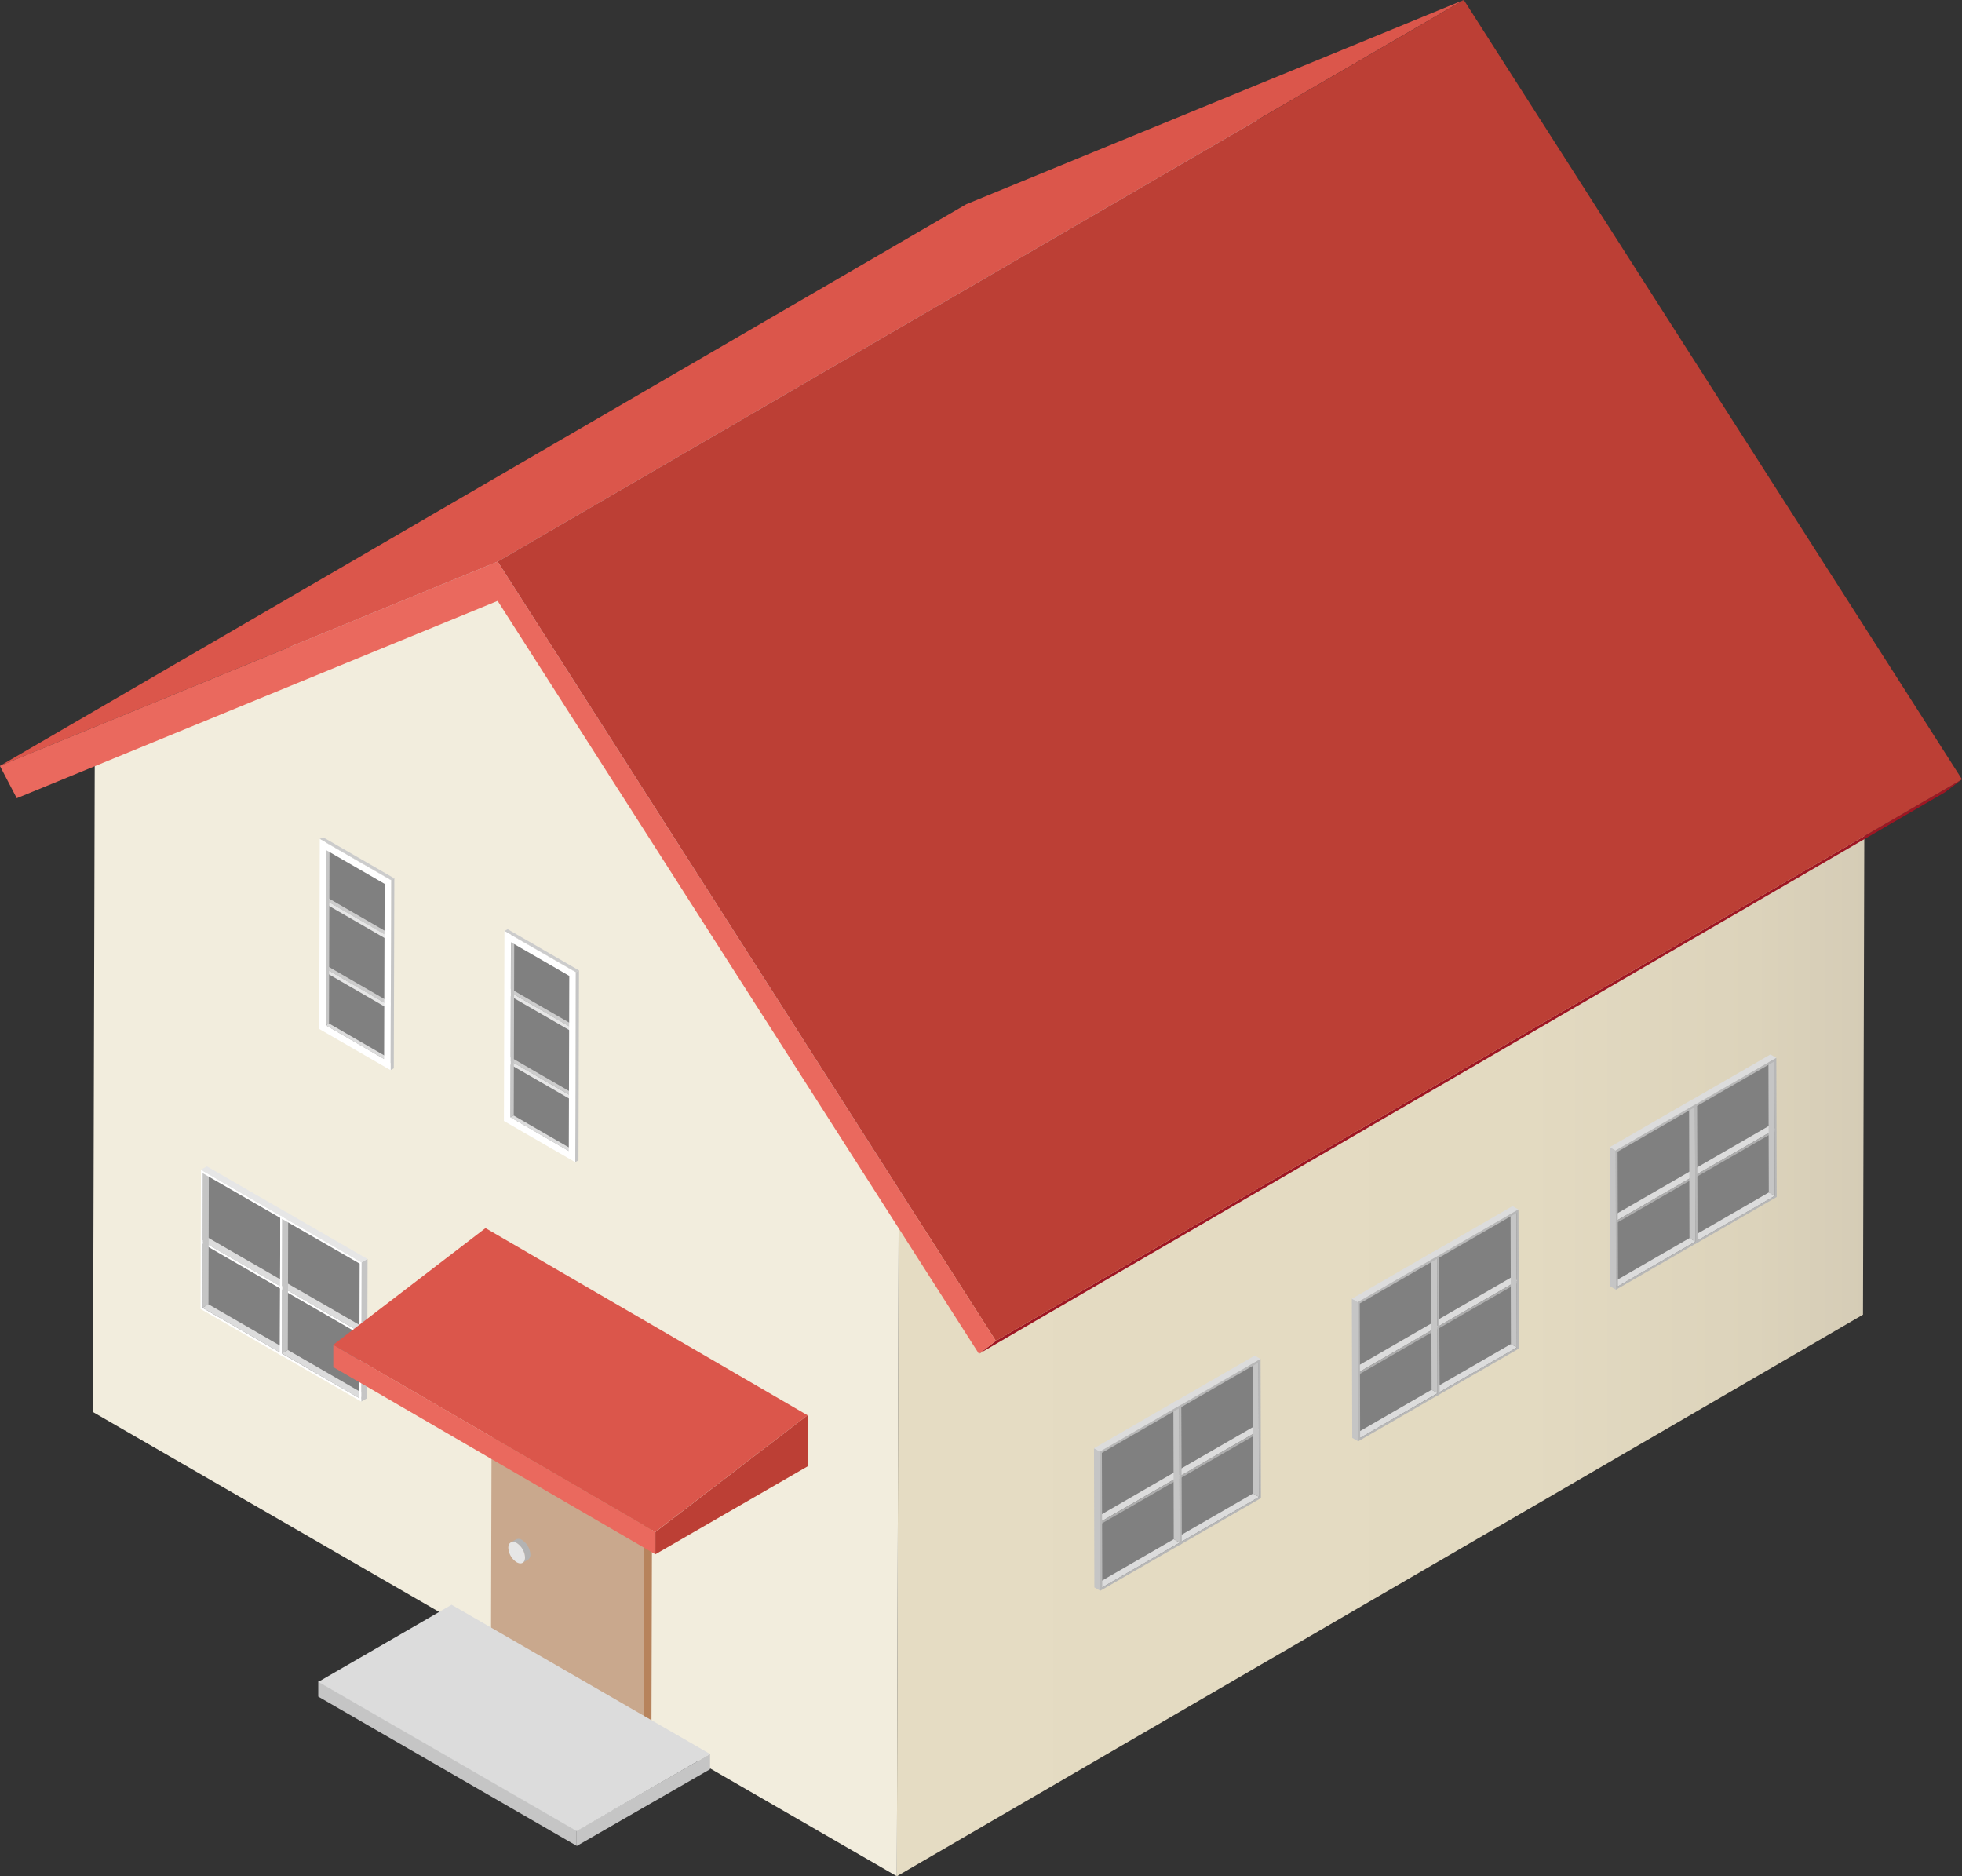 <svg xmlns="http://www.w3.org/2000/svg" xmlns:xlink="http://www.w3.org/1999/xlink" width="110" height="105.174" viewBox="0 0 110 105.174"><rect x="0" y="0" width="110" height="105.174" fill="#333333" stroke="none"/><defs><linearGradient id="a" y1="0.5" x2="1" y2="0.5" gradientUnits="objectBoundingBox"><stop offset="0" stop-color="#e5dcc3"/><stop offset="0.65" stop-color="#e3dac1"/><stop offset="0.884" stop-color="#dcd3bb"/><stop offset="1" stop-color="#d5ccb6"/></linearGradient></defs><g transform="translate(-104.66 -34.749)"><path d="M125.4,83.421l54.167-31.478,22.6-9.041L147.994,74.38Z" transform="translate(-15.424 -6.064)" fill="#ccc"/><path d="M301.024,211.243l54.167-31.479-.1,36.545-54.167,31.479Z" transform="translate(-145.982 -107.865)" fill="url(#a)"/><path d="M213.607,74.38,267.775,42.9l22.472,35.062-54.167,31.479Z" transform="translate(-81.037 -6.064)" fill="#ccc"/><path d="M147.693,165.776l22.472,35.062-.1,36.545-45.07-26.021.1-36.545Z" transform="translate(-15.123 -97.46)" fill="#f2eddd"/><g transform="translate(104.66 34.749)"><path d="M104.66,77.68,158.827,46.2l27.9-11.452L132.563,66.228Z" transform="translate(-104.66 -34.749)" fill="#db564b"/></g><g transform="translate(159.544 78.434)"><path d="M319.844,236.751l54.167-31.479-.949.723L318.9,237.474Z" transform="translate(-318.895 -205.273)" fill="#9e1623"/></g><path d="M213.58,66.228l54.167-31.479,27.929,43.685-54.167,31.479Z" transform="translate(-81.017)" fill="#bc3f35"/><g transform="translate(104.66 66.228)"><path d="M132.563,157.624l27.929,43.685-.949.723L132.56,159.827,105.6,170.889l-.945-1.813Z" transform="translate(-104.66 -157.624)" fill="#ea695e"/></g><g transform="translate(122.742 81.987)"><g transform="translate(0 0)" style="isolation:isolate"><g transform="translate(3.634 2.099)"><path d="M189.458,227.438l.18-.1-.029,10.234-.181.105Z" transform="translate(-189.429 -227.333)" fill="gray"/></g><g transform="translate(0.029)"><path d="M175.355,219.247l.18-.105,3.634,2.1-.18.1Z" transform="translate(-175.355 -219.142)" fill="gray"/></g><g transform="translate(0 0.105)"><path d="M178.905,221.65l-.029,10.234-3.634-2.1.029-10.234Z" transform="translate(-175.242 -219.552)" fill="gray"/></g></g></g><g transform="translate(126.391 87.112)"><path d="M189.489,239.251l.181-.105v.211l-.181.1Z" transform="translate(-189.488 -239.145)" fill="#c5c5c5"/></g><g transform="translate(122.758 85.014)"><path d="M175.3,231.06l.18-.1,3.635,2.1-.181.105Z" transform="translate(-175.304 -230.955)" fill="#ccc"/></g><g transform="translate(122.757 85.119)"><path d="M178.936,233.463v.21l-3.634-2.1v-.211Z" transform="translate(-175.301 -231.364)" fill="#e6e6e6"/></g><g transform="translate(126.391 90.955)"><path d="M189.489,254.253l.181-.105v.209l-.181.105Z" transform="translate(-189.488 -254.148)" fill="#c5c5c5"/></g><g transform="translate(122.758 88.857)"><path d="M175.3,246.062l.18-.105,3.635,2.1-.181.105Z" transform="translate(-175.304 -245.957)" fill="#ccc"/></g><g transform="translate(122.757 88.962)"><path d="M178.936,248.465v.209l-3.634-2.1v-.208Z" transform="translate(-175.301 -246.367)" fill="#e6e6e6"/></g><g transform="translate(122.925 92.117)"><path d="M175.956,258.786l.181-.1,3.271,1.889-.18.1Z" transform="translate(-175.956 -258.682)" fill="#dcdcdc"/></g><g transform="translate(122.925 82.302)"><path d="M175.983,220.475l.181-.1-.028,9.815-.181.1Z" transform="translate(-175.956 -220.37)" fill="#c5c5c5"/></g><g transform="translate(126.558 83.983)"><path d="M190.168,227.037l.18-.105-.03,10.649-.181.1Z" transform="translate(-190.138 -226.932)" fill="#c5c5c5"/></g><g transform="translate(122.589 81.674)"><path d="M174.645,218.024l.181-.1,4,2.309-.18.105Z" transform="translate(-174.645 -217.919)" fill="#ccc"/></g><g transform="translate(122.559 81.779)"><path d="M174.557,218.328l4,2.309-.03,10.649-4-2.309Zm3.607,12.331.028-9.815-3.271-1.889-.028,9.815,3.271,1.889" transform="translate(-174.527 -218.328)" fill="#fff"/></g><g transform="translate(133.094 87.145)"><g transform="translate(0)" style="isolation:isolate"><g transform="translate(3.636 2.099)"><path d="M229.875,247.572l.181-.105-.029,10.234-.181.105Z" transform="translate(-229.846 -247.467)" fill="gray"/></g><g transform="translate(0.029)"><path d="M215.766,239.378l.181-.105,3.636,2.1-.181.105Z" transform="translate(-215.766 -239.273)" fill="gray"/></g><g transform="translate(0 0.105)"><path d="M219.317,241.782l-.029,10.234-3.636-2.1.029-10.234Z" transform="translate(-215.652 -239.683)" fill="gray"/></g></g></g><g transform="translate(136.744 92.27)"><path d="M229.9,259.383l.181-.105v.211l-.181.1Z" transform="translate(-229.9 -259.278)" fill="#c5c5c5"/></g><g transform="translate(133.111 90.172)"><path d="M215.717,251.193l.18-.1,3.635,2.1-.181.105Z" transform="translate(-215.717 -251.088)" fill="#ccc"/></g><g transform="translate(133.11 90.276)"><path d="M219.349,253.6v.21l-3.634-2.1V251.5Z" transform="translate(-215.714 -251.497)" fill="#e6e6e6"/></g><g transform="translate(136.744 96.113)"><path d="M229.9,274.385l.181-.105v.209l-.181.105Z" transform="translate(-229.9 -274.28)" fill="#c5c5c5"/></g><g transform="translate(133.111 94.015)"><path d="M215.717,266.195l.18-.105,3.635,2.1-.181.105Z" transform="translate(-215.717 -266.09)" fill="#ccc"/></g><g transform="translate(133.11 94.12)"><path d="M219.349,268.6v.209l-3.634-2.1V266.5Z" transform="translate(-215.714 -266.5)" fill="#e6e6e6"/></g><g transform="translate(133.278 97.275)"><path d="M216.368,278.919l.181-.1,3.271,1.889-.18.1Z" transform="translate(-216.368 -278.815)" fill="#dcdcdc"/></g><g transform="translate(133.278 87.46)"><path d="M216.4,240.608l.181-.1-.028,9.815-.181.1Z" transform="translate(-216.368 -240.503)" fill="#c5c5c5"/></g><g transform="translate(136.911 89.141)"><path d="M230.581,247.17l.18-.105-.03,10.649-.181.1Z" transform="translate(-230.551 -247.064)" fill="#c5c5c5"/></g><g transform="translate(132.942 86.832)"><path d="M215.058,238.157l.181-.1,4,2.309-.18.105Z" transform="translate(-215.058 -238.052)" fill="#ccc"/></g><g transform="translate(132.912 86.937)"><path d="M214.969,238.461l4,2.309-.03,10.649-4-2.309Zm3.607,12.331.028-9.815-3.271-1.889-.028,9.815,3.271,1.889" transform="translate(-214.939 -238.461)" fill="#fff"/></g><g transform="translate(165.994 110.736)"><g transform="translate(4.448)"><g transform="translate(0.056 0.096)"><g style="isolation:isolate"><g transform="translate(0 2.568)"><path d="M361.988,341.952l-.331-.193.022,7.669.332.193Z" transform="translate(-361.656 -341.76)" fill="#b1b1b1"/></g><path d="M366.436,331.927l-.331-.192-4.449,2.568.331.193Z" transform="translate(-361.656 -331.734)" fill="#c6c6c6"/><g transform="translate(0.331 0.192)"><path d="M362.95,335.054l.022,7.669,4.449-2.569-.022-7.669Z" transform="translate(-362.95 -332.485)" fill="gray"/></g></g></g><g transform="translate(0.067 3.983)"><g style="isolation:isolate"><g transform="translate(0 2.569)"><path d="M362.029,357.129l-.332-.192v.129l.332.193Z" transform="translate(-361.697 -356.936)" fill="#c5c5c5"/></g><path d="M366.478,347.1l-.332-.193-4.449,2.569.332.192Z" transform="translate(-361.697 -346.91)" fill="#dcdcdc"/><g transform="translate(0.332 0.193)"><path d="M362.992,350.23v.129l4.449-2.568v-.129Z" transform="translate(-362.992 -347.662)" fill="#adadad"/></g></g></g><g style="isolation:isolate"><g transform="translate(0.133 7.732)"><path d="M366.626,361.735l-.332-.193-4.338,2.505.331.193Z" transform="translate(-361.956 -361.542)" fill="#dcdcdc"/></g><g transform="translate(4.45 0.192)"><path d="M379.139,332.3l-.331-.192.021,7.54.332.193Z" transform="translate(-378.808 -332.11)" fill="#c5c5c5"/></g><g transform="translate(0 2.633)"><path d="M361.768,341.832l-.332-.193.022,7.8.332.193Z" transform="translate(-361.436 -341.64)" fill="#c5c5c5"/></g><path d="M366.329,331.554l-.331-.192-4.561,2.633.332.193Z" transform="translate(-361.436 -331.361)" fill="#dcdcdc"/><g transform="translate(0.331 0.192)"><path d="M367.313,339.909l-4.561,2.633-.022-7.8,4.561-2.634Zm-4.45,2.44,4.339-2.5-.022-7.541-4.339,2.505.022,7.54" transform="translate(-362.73 -332.112)" fill="#b7b7b7"/></g></g></g><g transform="translate(0 2.562)"><g transform="translate(0.056 0.096)"><g style="isolation:isolate"><g transform="translate(0 2.568)"><path d="M344.625,351.954l-.331-.193.022,7.669.332.193Z" transform="translate(-344.294 -351.762)" fill="#b1b1b1"/></g><path d="M349.074,341.929l-.331-.192-4.449,2.568.331.193Z" transform="translate(-344.294 -341.736)" fill="#c6c6c6"/><g transform="translate(0.332 0.192)"><path d="M345.588,345.056l.022,7.669,4.449-2.569-.022-7.669Z" transform="translate(-345.588 -342.487)" fill="gray"/></g></g></g><g transform="translate(0.067 3.983)"><g style="isolation:isolate"><g transform="translate(0 2.569)"><path d="M344.667,367.131l-.332-.192v.129l.332.193Z" transform="translate(-344.335 -366.939)" fill="#c5c5c5"/></g><path d="M349.115,357.1l-.332-.193-4.449,2.569.332.192Z" transform="translate(-344.335 -356.912)" fill="#dcdcdc"/><g transform="translate(0.332 0.193)"><path d="M345.63,360.232v.129l4.449-2.568v-.129Z" transform="translate(-345.63 -357.664)" fill="#adadad"/></g></g></g><g style="isolation:isolate"><g transform="translate(0.133 7.732)"><path d="M349.264,371.737l-.332-.193-4.338,2.505.331.193Z" transform="translate(-344.594 -371.544)" fill="#dcdcdc"/></g><g transform="translate(4.45 0.192)"><path d="M361.777,342.3l-.331-.192.021,7.54.331.193Z" transform="translate(-361.445 -342.112)" fill="#c5c5c5"/></g><g transform="translate(0 2.633)"><path d="M344.406,351.834l-.332-.193.022,7.8.332.193Z" transform="translate(-344.074 -351.642)" fill="#c5c5c5"/></g><path d="M348.966,341.556l-.331-.192L344.074,344l.332.193Z" transform="translate(-344.074 -341.363)" fill="#dcdcdc"/><g transform="translate(0.331 0.192)"><path d="M349.951,349.911l-4.561,2.633-.022-7.8,4.561-2.634Zm-4.45,2.44,4.339-2.5-.022-7.541-4.339,2.505.022,7.54" transform="translate(-345.368 -342.114)" fill="#b7b7b7"/></g></g></g></g><g transform="translate(115.961 100.225)"><g transform="translate(0)" style="isolation:isolate"><g transform="translate(4.449 2.568)"><path d="M166.159,300.548l.331-.193-.022,7.669-.332.193Z" transform="translate(-166.137 -300.355)" fill="#b1b1b1"/></g><g transform="translate(0.022)"><path d="M148.857,290.522l.331-.192,4.449,2.568-.331.193Z" transform="translate(-148.857 -290.33)" fill="#c6c6c6"/></g><g transform="translate(0 0.192)"><path d="M153.242,293.65l-.022,7.669-4.449-2.569.022-7.669Z" transform="translate(-148.772 -291.081)" fill="gray"/></g></g></g><g transform="translate(120.42 106.681)"><path d="M166.179,315.725l.332-.192v.129l-.331.193Z" transform="translate(-166.179 -315.532)" fill="#c5c5c5"/></g><g transform="translate(115.972 104.113)"><path d="M148.815,305.7l.332-.193,4.449,2.569-.332.192Z" transform="translate(-148.815 -305.506)" fill="#dcdcdc"/></g><g transform="translate(115.971 104.305)"><path d="M153.263,308.826v.129l-4.449-2.568v-.129Z" transform="translate(-148.814 -306.258)" fill="#fff"/></g><g transform="translate(116.016 107.861)"><path d="M148.988,320.331l.331-.193,4.338,2.505-.331.193Z" transform="translate(-148.988 -320.138)" fill="#dcdcdc"/></g><g transform="translate(116.016 100.321)"><path d="M149.009,290.9l.331-.192-.021,7.54-.331.193Z" transform="translate(-148.988 -290.706)" fill="#c5c5c5"/></g><g transform="translate(120.465 102.762)"><path d="M166.377,300.428l.331-.193-.022,7.8-.331.193Z" transform="translate(-166.355 -300.235)" fill="#c5c5c5"/></g><g transform="translate(115.927 100.129)"><path d="M148.639,290.149l.331-.192,4.561,2.633-.331.193Z" transform="translate(-148.639 -289.957)" fill="#e6e6e6"/></g><g transform="translate(115.904 100.322)"><path d="M148.574,290.708l4.561,2.633-.022,7.8-4.561-2.633ZM153,300.945l.022-7.54-4.338-2.5-.022,7.541,4.338,2.5" transform="translate(-148.552 -290.708)" fill="#fff"/></g><g transform="translate(120.409 102.787)" style="isolation:isolate"><g transform="translate(4.449 2.568)"><path d="M183.521,310.55l.331-.193-.022,7.669-.332.193Z" transform="translate(-183.499 -310.357)" fill="#b1b1b1"/></g><g transform="translate(0.022)"><path d="M166.219,300.524l.331-.192L171,302.9l-.331.193Z" transform="translate(-166.219 -300.332)" fill="#c6c6c6"/></g><g transform="translate(0 0.192)"><path d="M170.6,303.652l-.022,7.669-4.449-2.569.022-7.669Z" transform="translate(-166.134 -301.083)" fill="gray"/></g></g><g transform="translate(124.868 109.244)"><path d="M183.542,325.727l.332-.192v.129l-.331.193Z" transform="translate(-183.541 -325.534)" fill="#c5c5c5"/></g><path d="M166.177,315.7l.332-.193,4.449,2.569-.332.192Z" transform="translate(-45.758 -208.833)" fill="#dcdcdc"/><g transform="translate(120.419 106.868)"><path d="M170.625,318.828v.129l-4.449-2.568v-.129Z" transform="translate(-166.176 -316.26)" fill="#fff"/></g><g transform="translate(120.464 110.423)"><path d="M166.35,330.332l.331-.193,4.338,2.505-.331.193Z" transform="translate(-166.35 -330.14)" fill="#dcdcdc"/></g><g transform="translate(120.464 102.884)"><path d="M166.372,300.9l.331-.192-.021,7.54-.331.193Z" transform="translate(-166.35 -300.708)" fill="#c5c5c5"/></g><g transform="translate(124.913 105.325)"><path d="M183.74,310.43l.331-.193-.022,7.8-.331.193Z" transform="translate(-183.717 -310.237)" fill="#c5c5c5"/></g><g transform="translate(120.375 102.692)"><path d="M166,300.151l.331-.192,4.561,2.633-.331.193Z" transform="translate(-166.001 -299.959)" fill="#e6e6e6"/></g><g transform="translate(120.352 102.884)"><path d="M165.937,300.71l4.561,2.633-.022,7.8-4.561-2.633Zm4.428,10.237.022-7.54-4.339-2.5-.022,7.541,4.339,2.5" transform="translate(-165.915 -300.71)" fill="#fff"/></g><g transform="translate(180.452 102.356)"><g transform="translate(4.448)"><g transform="translate(0.056 0.096)"><g style="isolation:isolate"><g transform="translate(0 2.568)"><path d="M418.422,309.239l-.332-.193.022,7.669.332.193Z" transform="translate(-418.091 -309.046)" fill="#b1b1b1"/></g><path d="M422.871,299.213l-.331-.192-4.449,2.568.332.193Z" transform="translate(-418.091 -299.021)" fill="#c6c6c6"/><g transform="translate(0.332 0.192)"><path d="M419.385,302.34l.022,7.669,4.449-2.569-.022-7.669Z" transform="translate(-419.385 -299.772)" fill="gray"/></g></g></g><g transform="translate(0.067 3.983)"><g style="isolation:isolate"><g transform="translate(0 2.569)"><path d="M418.464,324.415l-.332-.192v.129l.331.193Z" transform="translate(-418.132 -324.223)" fill="#c5c5c5"/></g><path d="M422.912,314.389l-.332-.193-4.449,2.569.332.192Z" transform="translate(-418.132 -314.196)" fill="#dcdcdc"/><g transform="translate(0.332 0.193)"><path d="M419.427,317.517v.129l4.449-2.568v-.129Z" transform="translate(-419.427 -314.948)" fill="#adadad"/></g></g></g><g style="isolation:isolate"><g transform="translate(0.133 7.732)"><path d="M423.06,329.021l-.331-.193-4.338,2.505.331.193Z" transform="translate(-418.391 -328.828)" fill="#dcdcdc"/></g><g transform="translate(4.45 0.192)"><path d="M435.573,299.589l-.331-.192.021,7.54.331.193Z" transform="translate(-435.242 -299.397)" fill="#c5c5c5"/></g><g transform="translate(0 2.633)"><path d="M418.2,309.118l-.331-.193.022,7.8.332.193Z" transform="translate(-417.871 -308.926)" fill="#c5c5c5"/></g><path d="M422.763,298.84l-.332-.192-4.561,2.633.331.193Z" transform="translate(-417.871 -298.647)" fill="#dcdcdc"/><g transform="translate(0.331 0.192)"><path d="M423.748,307.195l-4.561,2.633-.022-7.8,4.561-2.634Zm-4.45,2.44,4.339-2.5-.022-7.541-4.338,2.505.022,7.54" transform="translate(-419.165 -299.398)" fill="#b7b7b7"/></g></g></g><g transform="translate(0 2.562)"><g transform="translate(0.056 0.096)"><g style="isolation:isolate"><g transform="translate(0 2.568)"><path d="M401.06,319.241l-.332-.193.022,7.669.332.193Z" transform="translate(-400.728 -319.048)" fill="#b1b1b1"/></g><path d="M405.509,309.215l-.331-.192-4.449,2.568.332.193Z" transform="translate(-400.728 -309.022)" fill="#c6c6c6"/><g transform="translate(0.332 0.192)"><path d="M402.022,312.342l.022,7.669,4.449-2.569-.022-7.669Z" transform="translate(-402.022 -309.773)" fill="gray"/></g></g></g><g transform="translate(0.067 3.983)"><g style="isolation:isolate"><g transform="translate(0 2.569)"><path d="M401.1,334.417l-.332-.192v.129l.331.193Z" transform="translate(-400.77 -334.225)" fill="#c5c5c5"/></g><path d="M405.55,324.391l-.332-.193-4.449,2.569.332.192Z" transform="translate(-400.77 -324.198)" fill="#dcdcdc"/><g transform="translate(0.332 0.193)"><path d="M402.065,327.519v.129l4.449-2.568v-.129Z" transform="translate(-402.065 -324.95)" fill="#adadad"/></g></g></g><g style="isolation:isolate"><g transform="translate(0.133 7.732)"><path d="M405.7,339.023l-.331-.193-4.338,2.505.331.193Z" transform="translate(-401.028 -338.83)" fill="#dcdcdc"/></g><g transform="translate(4.45 0.192)"><path d="M418.211,309.591l-.331-.192.021,7.54.331.193Z" transform="translate(-417.88 -309.398)" fill="#c5c5c5"/></g><g transform="translate(0 2.633)"><path d="M400.84,319.12l-.331-.193.022,7.8.331.193Z" transform="translate(-400.509 -318.928)" fill="#c5c5c5"/></g><path d="M405.4,308.842l-.331-.192-4.561,2.633.331.193Z" transform="translate(-400.509 -308.649)" fill="#dcdcdc"/><g transform="translate(0.332 0.192)"><path d="M406.386,317.2l-4.561,2.633-.022-7.8,4.561-2.634Zm-4.45,2.44,4.339-2.5-.022-7.541-4.339,2.505.022,7.54" transform="translate(-401.803 -309.4)" fill="#b7b7b7"/></g></g></g></g><g transform="translate(194.909 93.857)"><g transform="translate(4.448)"><g transform="translate(0.056 0.096)"><g style="isolation:isolate"><g transform="translate(0 2.568)"><path d="M474.857,276.066l-.331-.193.022,7.669.332.193Z" transform="translate(-474.525 -275.873)" fill="#b1b1b1"/></g><path d="M479.306,266.04l-.332-.192-4.449,2.568.331.193Z" transform="translate(-474.525 -265.848)" fill="#c6c6c6"/><g transform="translate(0.331 0.192)"><path d="M475.819,269.167l.022,7.669,4.449-2.569-.022-7.669Z" transform="translate(-475.819 -266.599)" fill="gray"/></g></g></g><g transform="translate(0.067 3.983)"><g style="isolation:isolate"><g transform="translate(0 2.569)"><path d="M474.9,291.242l-.332-.192v.129l.331.193Z" transform="translate(-474.566 -291.05)" fill="#c5c5c5"/></g><path d="M479.347,281.216l-.332-.193-4.449,2.569.332.192Z" transform="translate(-474.566 -281.023)" fill="#dcdcdc"/><g transform="translate(0.332 0.193)"><path d="M475.861,284.344v.129l4.449-2.568v-.129Z" transform="translate(-475.861 -281.775)" fill="#adadad"/></g></g></g><g style="isolation:isolate"><g transform="translate(0.133 7.732)"><path d="M479.5,295.848l-.331-.193-4.338,2.505.331.193Z" transform="translate(-474.825 -295.655)" fill="#dcdcdc"/></g><g transform="translate(4.45 0.192)"><path d="M492.008,266.416l-.331-.192.021,7.54.331.193Z" transform="translate(-491.677 -266.224)" fill="#c5c5c5"/></g><g transform="translate(0 2.633)"><path d="M474.637,275.946l-.331-.193.022,7.8.331.193Z" transform="translate(-474.306 -275.753)" fill="#c5c5c5"/></g><path d="M479.2,265.667l-.331-.192-4.561,2.633.331.193Z" transform="translate(-474.306 -265.475)" fill="#dcdcdc"/><g transform="translate(0.332 0.192)"><path d="M480.183,274.023l-4.561,2.633-.022-7.8,4.561-2.633Zm-4.45,2.44,4.339-2.5-.022-7.54-4.339,2.5.022,7.54" transform="translate(-475.6 -266.226)" fill="#b7b7b7"/></g></g></g><g transform="translate(0 2.562)"><g transform="translate(0.056 0.096)"><g style="isolation:isolate"><g transform="translate(0 2.568)"><path d="M457.495,286.068l-.331-.193.022,7.669.332.193Z" transform="translate(-457.163 -285.875)" fill="#b1b1b1"/></g><path d="M461.943,276.042l-.332-.192-4.449,2.568.331.193Z" transform="translate(-457.163 -275.85)" fill="#c6c6c6"/><g transform="translate(0.331 0.192)"><path d="M458.457,279.169l.022,7.669,4.449-2.569-.022-7.669Z" transform="translate(-458.457 -276.601)" fill="gray"/></g></g></g><g transform="translate(0.067 3.983)"><g style="isolation:isolate"><g transform="translate(0 2.569)"><path d="M457.536,301.244l-.332-.192v.129l.331.193Z" transform="translate(-457.204 -301.052)" fill="#c5c5c5"/></g><path d="M461.985,291.218l-.332-.193-4.449,2.569.332.192Z" transform="translate(-457.204 -291.025)" fill="#dcdcdc"/><g transform="translate(0.332 0.193)"><path d="M458.5,294.346v.129l4.449-2.568v-.129Z" transform="translate(-458.499 -291.777)" fill="#adadad"/></g></g></g><g style="isolation:isolate"><g transform="translate(0.133 7.732)"><path d="M462.133,305.85l-.331-.193-4.338,2.505.331.193Z" transform="translate(-457.463 -305.657)" fill="#dcdcdc"/></g><g transform="translate(4.45 0.192)"><path d="M474.646,276.418l-.331-.192.021,7.54.331.193Z" transform="translate(-474.314 -276.226)" fill="#c5c5c5"/></g><g transform="translate(0 2.633)"><path d="M457.275,285.948l-.331-.193.022,7.8.331.193Z" transform="translate(-456.943 -285.755)" fill="#c5c5c5"/></g><path d="M461.836,275.669l-.331-.192-4.561,2.633.331.193Z" transform="translate(-456.943 -275.477)" fill="#dcdcdc"/><g transform="translate(0.331 0.192)"><path d="M462.82,284.025l-4.561,2.633-.022-7.8,4.561-2.633Zm-4.45,2.44,4.338-2.5-.022-7.54-4.338,2.5.022,7.54" transform="translate(-458.237 -276.228)" fill="#b7b7b7"/></g></g></g></g><g transform="translate(132.189 112.665)"><path d="M220.369,339.5a3.114,3.114,0,0,0-3.119-.329l-.447.26a3.114,3.114,0,0,1,3.119.329,9.159,9.159,0,0,1,4.259,7.12l-.03,11.03.447-.26.03-11.03A9.16,9.16,0,0,0,220.369,339.5Z" transform="translate(-215.603 -338.889)" fill="#b7835c"/><g transform="translate(0 0.26)"><path d="M216.437,340.517a9.159,9.159,0,0,1,4.259,7.12l-.03,11.03-8.549-4.936.031-11.03C212.162,340.135,214.079,339.156,216.437,340.517Z" transform="translate(-212.118 -339.903)" fill="#c9a88d"/></g><g transform="translate(0.97 8.345)"><path d="M217.068,371.529a.33.33,0,0,0-.333-.033l-.3.173a.33.33,0,0,1,.333.033,1.026,1.026,0,0,1,.467.808.328.328,0,0,1-.136.3l.3-.173a.328.328,0,0,0,.137-.3A1.027,1.027,0,0,0,217.068,371.529Z" transform="translate(-216.3 -371.464)" fill="#b3b3b3"/><g transform="translate(0 0.173)"><path d="M216.374,372.2a1.027,1.027,0,0,1,.467.808c0,.3-.211.418-.47.268a1.027,1.027,0,0,1-.467-.809C215.905,372.174,216.115,372.055,216.374,372.2Z" transform="translate(-215.904 -372.14)" fill="#e6e6e6"/></g></g></g><g transform="translate(123.343 103.59)"><g transform="translate(0 6.544)"><path d="M195.65,340.751l-18.056-10.493,0-1.248L195.647,339.5Z" transform="translate(-177.591 -329.011)" fill="#ea695e"/></g><g transform="translate(0)"><path d="M195.647,320.5,177.591,310.01l8.537-6.544,18.056,10.493Z" transform="translate(-177.591 -303.466)" fill="#db564b"/></g><g transform="translate(18.056 10.493)"><path d="M256.607,344.424l.008,2.861-8.541,4.931,0-1.248Z" transform="translate(-248.07 -344.424)" fill="#bc3f35"/></g></g><g transform="translate(122.503 124.705)"><g transform="translate(14.491 8.366)"><path d="M238.351,418.545l0,.854-7.472,4.3,0-.855Z" transform="translate(-230.876 -418.545)" fill="#c5c5c5"/></g><g transform="translate(0 4.293)"><path d="M188.8,411.011l0,.855L174.31,403.5l0-.854Z" transform="translate(-174.31 -402.645)" fill="#c5c5c5"/></g><path d="M196.276,394.254l-7.475,4.324-14.491-8.366,7.475-4.324Z" transform="translate(-174.31 -385.888)" fill="#dcdcdc"/></g></g></svg>